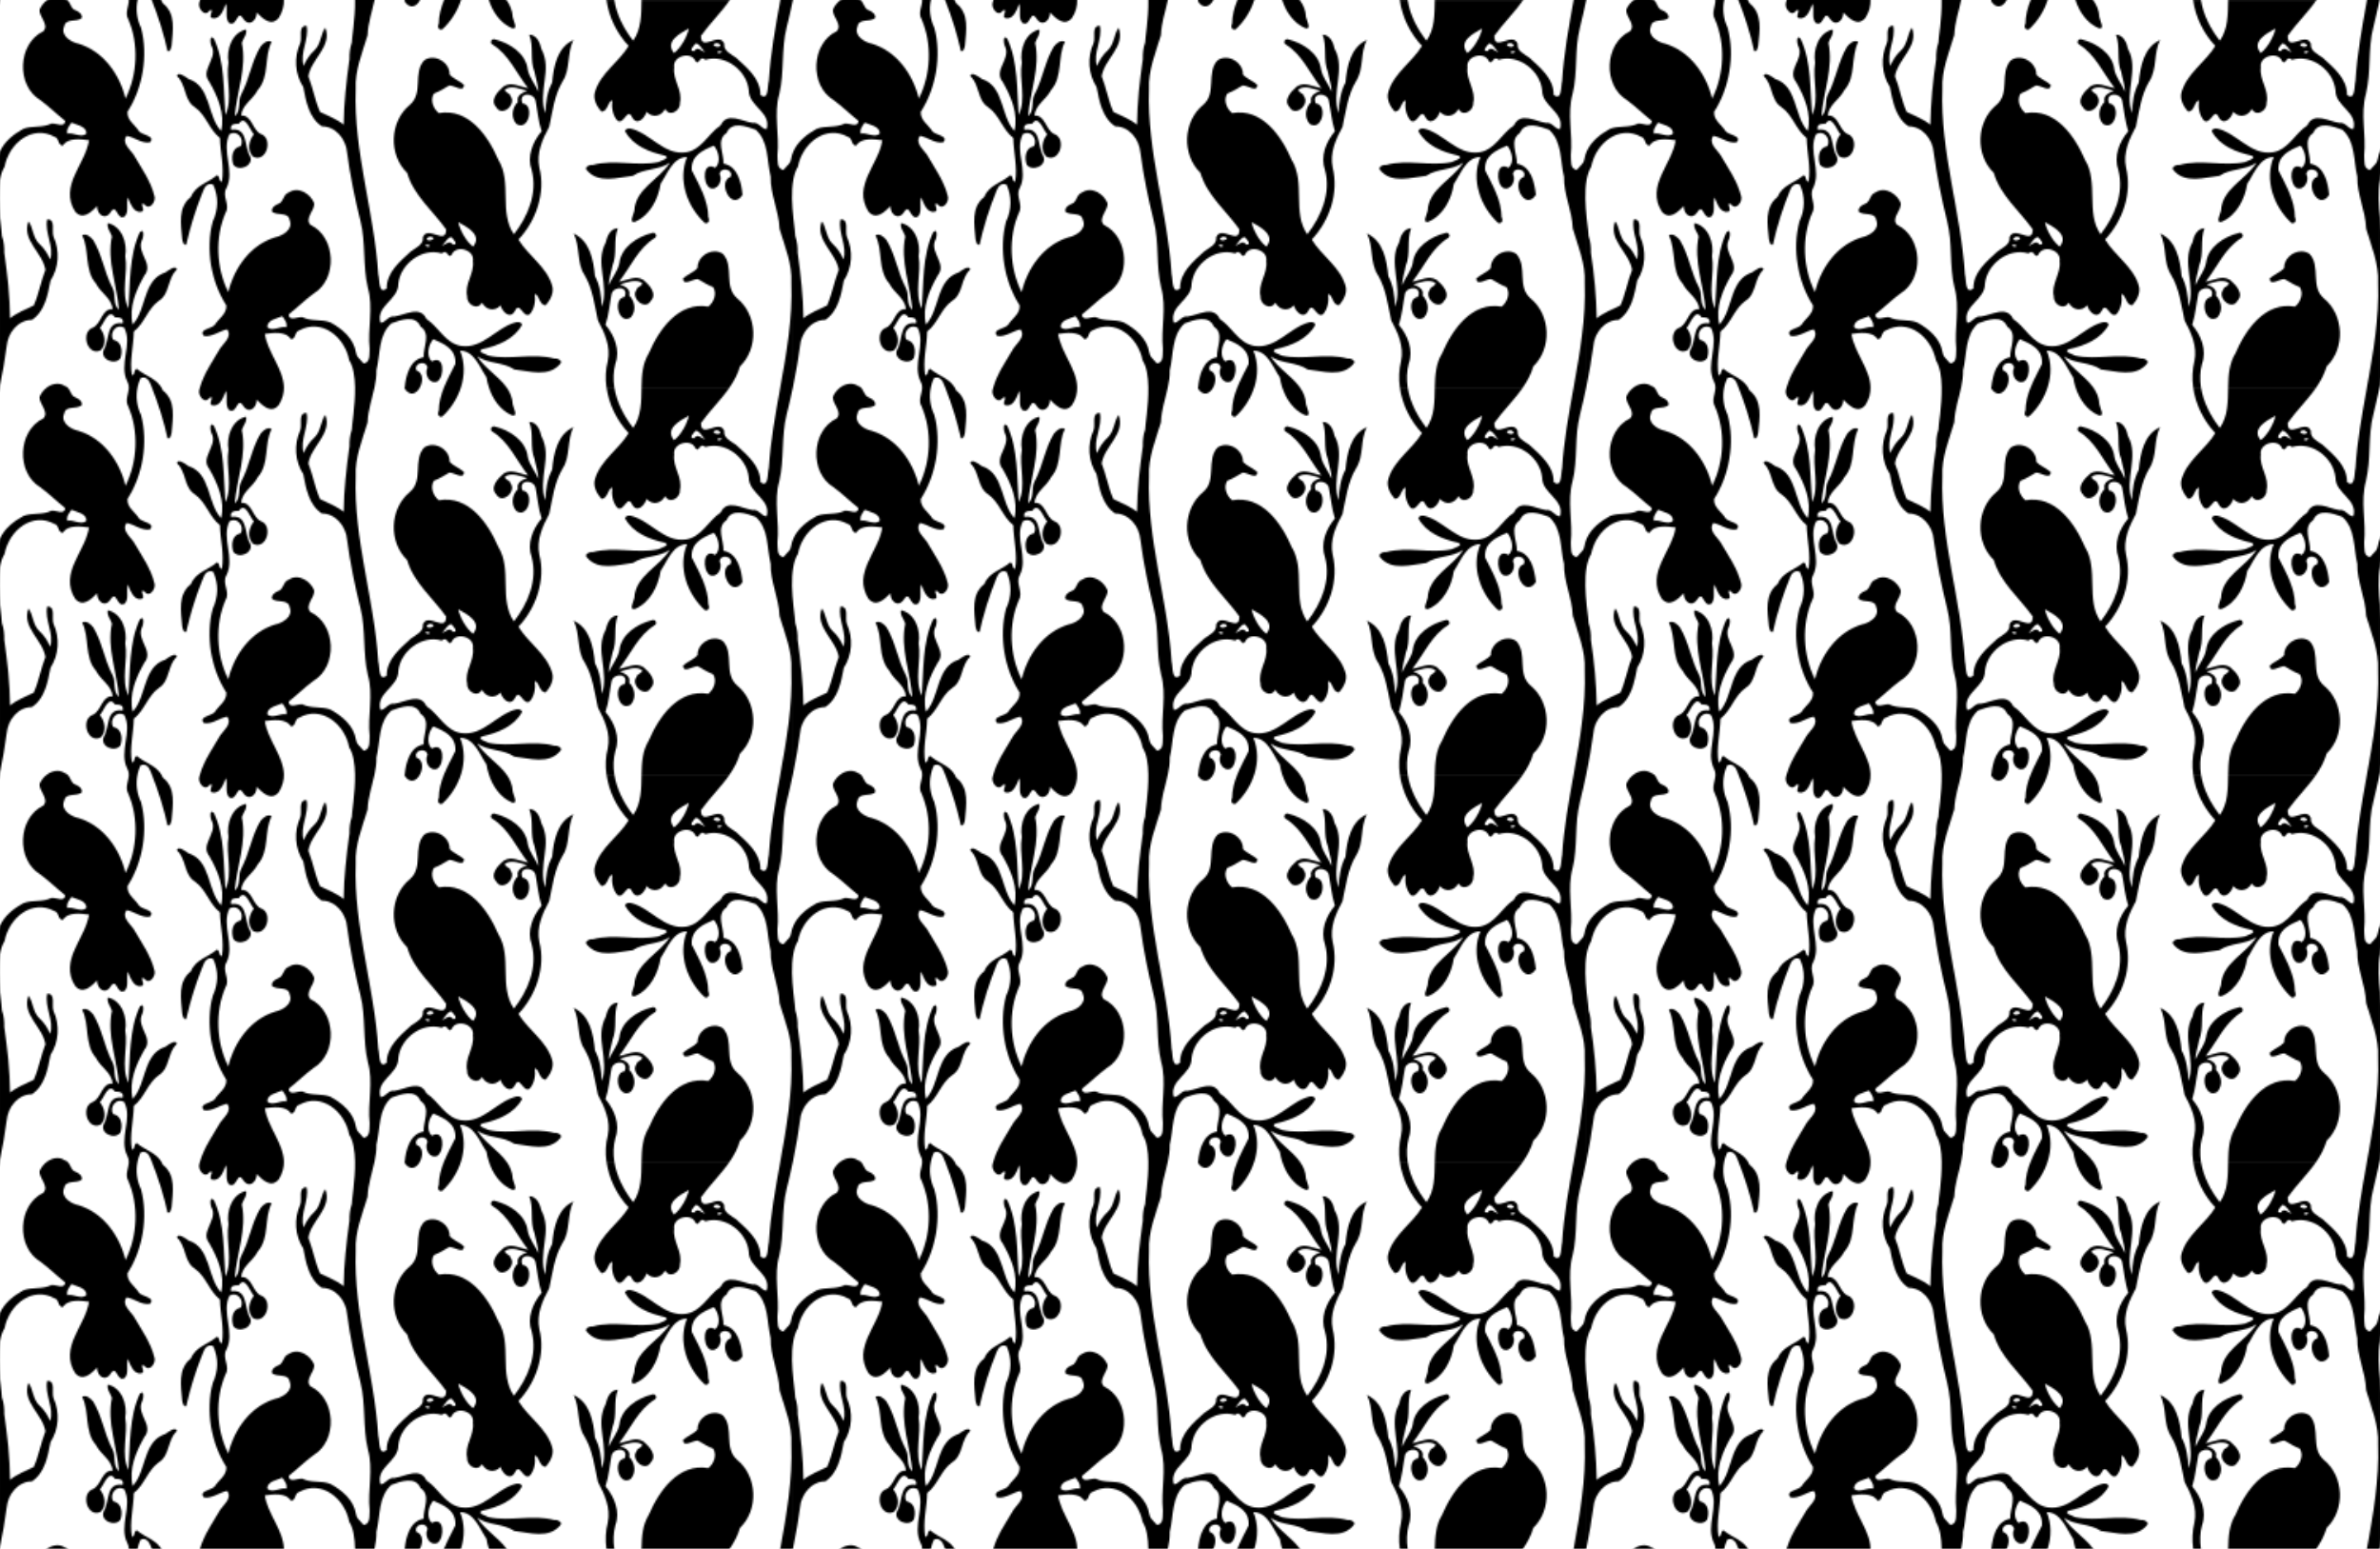<?xml version="1.0" encoding="UTF-8"?>
<svg width="1200pt" height="780.8pt" version="1.1" viewBox="0 0 1200 780.8" xmlns="http://www.w3.org/2000/svg">
<defs>
<pattern id="a" width="500" height="244" patternTransform="matrix(.8 0 0 .8 0 585.6)" patternUnits="userSpaceOnUse">
<path d="m29.806 6.25e-5c-2.179 1.549-3.955 3.752-4.867 6.1-0.348 4.658 6.184 9.362 2.401 13.571-16.234 7.683-17.3 34.24-1.969 43.388 5.471 4.018 10.325 8.862 15.628 13.071-0.247 4.798-5.785 1.184-8.714 1.768-5.421 2.806-11.795 1.077-17.491 3.244-5.984 3.249-12.015 7.946-14.794 14.289v17.799c0.561-3.15 1.464-5.96 2.847-8.1 3.047-15.462 17.861-26.453 31.391-18.96 3.193 0.584 2.121 5.893 5.471 5.539 3.109-5.203 11.515-3.934 16.369-3.283-2.261 15.159-18.888 28.606-8.799 44.82 4.871 5.792 10.145 0.392 13.905-3.317 0 5.472 5.078 8.985 8.445 3.912 4.152-6.493 3.821 5.775 9.091 2.503 2.66-3.154 0.577-8.272 1.902-11.954 1.448 3.564 3.496 9.873 8.216 9.053 3.776-0.196-1.802-6.567 2.138-4.765 3.008 4.518 7.621-1.762 6.375-5.14-2.374-9.642-8.3-17.678-13.165-26.125-2.334-3.412-7.636-7.29-4.359-11.814 4.921 0.904 9.505 4.972 14.623 4.102 3.827-4.091-4.972-4.591-6.818-6.982-2.469-4.097-7.693-6.892-7.283-12.291 9.487-14.626 13.257-35.357 8.527-52.918-2.67-5.531-3.411-11.665-2.161-17.51h-5.532c0.022 4.026-2.689 8.201-0.387 12.066 6.806 15.608 5.92 34.801-1.695 50.027-3.709-15.316-13.917-29.734-29.46-34.526-4.747-0.938-11.678-5.017-9.186-10.871 0.898-5.522 8.008-2.402 11.117-5.422 0.398-2.345-1.954-4.018-3.89-4.77-3.05-0.92-3.117-4.72-5.346-6.504h-12.529zm65.816 0c4.147 10.451 7.548 21.251 9.978 32.214 1.936 0.589 2.329-2.599 2.565-3.671 0.78-9.109 2.895-19.979-5.561-26.506-0.29-0.736-0.63-1.41-1-2.037h-5.973zm30.426 0c-0.15 0.508-0.29 1.019-0.42 1.536-1.246 3.379 3.366 9.658 6.374 5.141 3.939-1.802-1.638 4.569 2.139 4.765 4.719 0.819 6.767-5.489 8.215-9.053 1.324 3.682-0.757 8.8 1.903 11.954 5.269 3.272 4.938-8.996 9.091-2.503 3.367 5.073 8.445 1.56 8.445-3.912 3.76 3.71 9.034 9.109 13.905 3.317 2.419-3.887 3.3-7.615 3.213-11.245h-52.867zm97.697 0c0.22 11.958-2.18 24.886-2.01 26.808-1.222 3.285-1.556 7.356-1.456 10.357-2.026 13.75-3.491 27.562-3.67 41.402-4.478-3.581-9.87-5.589-14.915-8.059-3.215-7.206-4.427-15.12-7.356-22.438 1.784-11.045 15.19-18.761 10.667-30.62-2.682 3.148-2.772 10.686-6.907 14.323-2.991 2.7-5.146 6.084-6.734 9.749-2.598-8.385 3.631-16.725 1.88-25.273-5.696-0.208-2.576 7.47-4.068 11-3.956 8.744-3.367 19.43 1.947 27.562 1.7 8.862 3.54 19.418 11.733 24.806 8.81-0.039 15.247 8.311 15.875 16.466 1.947 14.642 4.91 28.97 8.445 43.254 3.513 13.75 1.301 28.117 4.651 41.912 3.619 12.65-0.269 25.749 1.128 38.618-0.303 3.446 0.673 8.564-3.788 9.187-3.909-4.612-4.063-3.654-4.821-6.914-1.335-8.783-8.787-14.99-16.166-18.997-5.696-2.166-12.07-0.438-17.491-3.244-2.929-0.584-8.467 3.031-8.714-1.768 5.303-4.209 10.157-9.053 15.628-13.071 15.33-9.148 14.264-35.705-1.97-43.388-3.782-4.209 2.749-8.913 2.401-13.571-2.289-5.893-10.016-10.893-15.925-6.847-3.776 1.044-3.21 6.162-6.818 7.251-1.936 0.752-4.287 2.425-3.889 4.77 3.109 3.019 10.218-0.101 11.116 5.422 2.491 5.854-4.438 9.933-9.185 10.87-15.544 4.793-25.751 19.211-29.46 34.527-7.615-15.226-8.502-34.419-1.695-50.027 2.991-5.023-2.486-10.568 0.573-15.63 5.432-10.955-3.418-23.218 1.846-33.82 5.061-3.109 9.708 3.295 6.986 7.515-5.46 1.044-5.981 7.228-4.539 11.611 3.53 4.787 13.147 0.618 10.532-5.348-3.849-6.089-1.111-18.178-11.913-16.646-0.881-3.749 2.335-3.671 4.86-3.783 4.001-6.011 6.902 3.951 9.483 6.685-3.311 3.929-4.355 10.484-0.404 14.171 8.529 3.85 12.76-11.87 4.651-14.446-5.342-2.688-5.393-11.948-12.345-11.578 0.931-7.172 7.452-9.923 10.533-16.074 7.553-8.497 3.877-20.944 8.754-30.384-2.671-1.555-5.415 1.077-7.003 2.98-5.679 9.339-6.986 20.456-12.104 30.014-2.385 4.361 0.017 10.444-4.124 13.823 1.246-15.389 7.711-30.637 4.439-46.16 0.842-2.851 3.349-5.124 2.648-8.396-8.894 1.903-12.485 12.683-11.054 20.799-1.852 10.826 2.913 22.848-1.946 32.995-1.291-15.798-0.264-33.051-7.138-47.895-3.092-3.412-2.492 3.48-1.213 5.298 3.053 7.644-7.704 14.53-1.733 21.826 5.191 9.053 9.988 20.209 7.351 30.889-8.849-9.563-6.28-28.28-20.572-32.803-1.751-1.263-6.666-4.944-7.261-1.801 6.043 5.343 4.265 15.22 11.307 19.631 7.087 4.944 9.034 14.131 15.818 19.407 0.174 9.148 2.801 18.476 1.224 27.506-2.239 0.129-1.061-4.035-3.244-3.957-5.292 4.681-13.293 6.072-16.217 13.542-8.456 6.527-6.341 17.398-5.561 26.506 0.236 1.072 0.629 4.26 2.565 3.671 2.576-11.629 6.234-23.078 10.729-34.117 0.842-2.598 3.209-5.298 6.295-3.693 3.389 7.375 3.238 15.771-0.302 23.106-4.73 17.561-0.96 38.292 8.529 52.917 0.41 5.399-4.814 8.194-7.283 12.291-1.846 2.391-10.645 2.891-6.818 6.982 5.118 0.87 9.702-3.199 14.623-4.102 3.277 4.524-2.026 8.402-4.36 11.814-4.604 7.993-10.152 15.622-12.747 24.589h52.867c-0.273-11.514-10.293-22.05-12.012-33.574 4.854-0.651 13.26-1.919 16.369 3.283 3.35 0.354 2.278-4.956 5.471-5.539 13.529-7.492 28.343 3.499 31.39 18.959 2.579 3.996 3.491 10.288 3.613 16.872h12.322c0.747-3.501 1.265-7.039 1.179-10.682 2.519-10.051 1.016-21.995 9.422-29.566 5.898-2.161 15.252-5.6 18.366 2.066 6.818 4.495 1.594 12.981 1.931 19.295-8.685 1.498-11.07 11.37-11.895 18.887h9.658c1.955-3.847 1.968-9.231-2.241-10.541-2.031-4.827 6.397-6.729 6.902-1.723-2.2 3.94 1.369 10.826 6.313 8.643 4.719-3.39 4.276-17.156-3.456-12.661-3.788-3.081-2.351-10.304 0.786-13.958 7.441 3.109 14.545 6.381 13.928 15.574-2.383 4.773-5.048 9.618-7.089 14.666h10.681c2.371-7.52 2.494-15.636-0.618-23.073 8.978 0.14 12.345 10.528 16.699 16.903 0.312 2.052 0.797 4.13 1.453 6.17h11.114c-5.122-7.081-13.876-12.116-18.419-19.488 6.992 4.911 16.38 3.519 23.31 8.289 9.568 1.044 21.621 5.169 28.927-3.457 2.132-2.037-2.014-3.822-3.675-3.401-13.608-3.715-27.749 1.056-41.362-1.818-1.672-0.96-7.754-2.43-4.062-4.069 9.691-2.155 20.111-6.185 25.088-15.372-0.404-1.774-2.261-1.931-3.849-1.594-12.317 3.137-20.796 16.854-34.494 14.884-9.876-1.465-14.158-11.954-21.868-16.949-4.012-8.839-13.658-2.419-20.297-1.588-3.821-0.69-5.684 4.237-8.737 3.878-3.058-10.624 11.386-14.339 11.251-24.357 1.257-12.555 14.87-23.038 27.356-19.272 3.922-3.227 3.822 3.866 6.324 0.78 2.682-6.505 14.641-3.07 13.378 4.013 1.077 7.851-5.561 14.536-3.614 22.449-0.354 4.899 6.543 8.991 9.275 3.744 2.576 4.681 7.918 5.949 11.723 1.745 1.201 4.305 6.312 9.249 9.32 3.087 2.856-5.652 5.051 5.461 9.125 2.497 2.952-3.412 3.765-8.345 3.176-12.734 3.075 0.685 2.66 7.184 6.902 7.055 2.924-3.277 5.477-8.144 3.939-12.617-3.507-11.701-15.185-18.784-21.15-28.763 11.066-11.679 17.199-29.351 13.154-45.397-1.925-9.182 1.986-17.842 6.229-25.671 2.115-9.67 3.215-19.862 8.406-28.55 5.196-7.868 2.582-17.953 6.936-26.153-10.291 4.45-12.615 16.859-13.49 26.81-3.26 5.955-3.973 12.628-4.316 19.256-4.876-13.206 4.607-27.629-2.491-40.391-0.825-4.013-2.901-8.89-7.626-9.008 2.997 7.515 0.191 16.062 3.367 23.571 0.673 3.996 2.441 8.642 2.256 12.313-1.857-4.793-5.572-8.76-6.582-13.884-1.173-10.254-11.493-16.764-20.628-19.02-1.846-0.758-3.468 1.6-1.936 2.997 10.656 6.443 15.32 18.245 22.76 27.674-5.022-0.763-10.606-4.271-15.431-1.022-3.457 2.924-9.017 8.705-4.506 13.195 3.507 6.336 12.945-1.998 8.911-7.071-0.258-2.183-3.934-2.088-3.378-4.4 4.388-2.503 9.343-0.163 13.815 1.022-2.806 1.212-6.964 2.767-5.824 6.999-3.782 3.698-4.556 9.956-0.87 13.918 7.727 4.838 11.514-12.268 3.782-12.992-2.901-6.673 6.302-7.167 8.108-2.233 1.319 6.594 1.813 13.385 3.923 19.816-5.696 6.639-9.309 15.99-6.217 24.492 3.799 14.463-2.424 29.172-11.206 40.402-9.573-13.688-1.022-32.702-9.843-46.94-6.358-14.906-18.742-32.787-37.524-29.426-3.373-2.671-5.678-8.193-3.041-12.329 3.445-1.212 6.436-3.289 9.601-5.051 3.075-0.281 9.276 4.832 9.343-0.444-2.766-2.464-6.509-3.699-9.051-6.409 0.224-7.812-9.59-13.531-16.1-8.98-7.272 8.003-0.196 20.564-9.051 28.067-12.704 10.405-13.49 31.433-1.667 42.804 4.147 14.289 16.178 23.853 24.556 35.599 0.168 10.529-11.621-2.969-14.657 5.079 0.645 4.445-4.438 6.571-7.452 8.777-6.88 6.336-15.392 13.116-15.286 23.398-5.37 4.114-4.394-5.624-5.331-8.834-2.413-39.252-15.656-77.033-14.197-116.71-0.612-12.049 4.196-23.027 7.535-34.263-0.068-0.029-0.132-0.048-0.2-0.074 0.062-0.01 0.12-0.015 0.173-0.013 0.257-7.508 2.8-14.603 4.348-21.863h-12.322zm31.325 0c-0.04 0.283-0.07 0.57-0.1 0.845 3.66 5.451 7.73 3.119 9.75-0.845h-9.658zm24.8 0c-1.93 4.758-3.3 9.696-3.34 14.932-1.156 2.071 0.017 4.305 2.223 3.575 5.373-4.945 9.564-11.465 11.785-18.507h-10.681zm28.215 0c2.41 7.531 7.2 14.532 14.5 17.716 4.332 1.28 0.959-4.776 0.578-6.842-0.18-4.267-1.73-7.766-3.98-10.874h-11.114zm74.152 0c1.45 10.802 6.62 21.192 13.96 28.942-5.965 9.979-17.643 17.061-21.15 28.763-1.538 4.473 1.016 9.339 3.939 12.617 4.242 0.129 3.827-6.37 6.902-7.055-0.589 4.389 0.224 9.321 3.176 12.734 4.074 2.963 6.269-8.149 9.125-2.497 3.008 6.162 8.119 1.218 9.32-3.087 3.804 4.204 9.147 2.936 11.723-1.745 2.733 5.247 9.629 1.156 9.275-3.744 1.947-7.913-4.691-14.597-3.614-22.449-1.263-7.083 10.696-10.517 13.378-4.013 2.503 3.087 2.402-4.007 6.324-0.78 12.485-3.766 26.099 6.717 27.356 19.272-0.135 10.018 14.309 13.733 11.251 24.357-3.053 0.359-4.916-4.568-8.737-3.878-6.638-0.831-16.285-7.251-20.297 1.588-7.71 4.995-11.992 15.484-21.868 16.949-13.697 1.97-22.176-11.746-34.493-14.884-1.588-0.337-3.446-0.179-3.85 1.594 4.977 9.187 15.398 13.217 25.089 15.372 3.692 1.639-2.391 3.109-4.063 4.069-13.613 2.873-27.754-1.897-41.361 1.818-1.661-0.421-5.808 1.364-3.675 3.401 7.306 8.626 19.359 4.501 28.927 3.457 6.93-4.77 16.317-3.379 23.309-8.289-6.537 10.607-21.801 16.371-22.401 30.362-0.382 2.065-3.753 8.121 0.579 6.842 9.287-4.046 14.505-14.256 15.97-23.886 4.354-6.375 7.721-16.763 16.699-16.903-6.027 14.401 0.056 31.355 11.167 41.58 2.205 0.73 3.379-1.504 2.223-3.575-0.073-10.792-5.786-20.327-10.415-29.598-0.617-9.193 6.487-12.465 13.928-15.574 3.137 3.654 4.573 10.877 0.786 13.958-7.732-4.495-8.175 9.271-3.456 12.661 4.944 2.183 8.512-4.703 6.313-8.643 0.505-5.006 8.933-3.103 6.902 1.723-8.546 2.66 0.297 22.128 7.508 11.387-0.741-7.599-2.974-18.178-11.986-19.732 0.337-6.314-4.888-14.799 1.93-19.295 3.114-7.666 12.468-4.227 18.366-2.066 8.406 7.571 6.902 19.514 9.422 29.566-0.264 11.196 5.146 21.416 5.527 32.545 0.052-1e-3 0.111 4e-3 0.173 0.013-0.068 0.027-0.132 0.046-0.2 0.074 3.339 11.236 8.147 22.213 7.535 34.263 0.821 22.329-3.018 44.058-6.959 65.787h7.957c0.08-0.382 0.156-0.764 0.235-1.146v-105.73c-0.742-7.268-1.308-16.524 0-23.887v-17.806c-0.648 1.48-1.12 3.049-1.373 4.71-0.757 3.261-0.91 2.302-4.82 6.914-4.461-0.623-3.485-5.742-3.788-9.187 1.397-12.869-2.492-25.968 1.127-38.618 3.35-13.795 1.139-28.162 4.652-41.912 1.43-5.74 2.75-11.514 3.97-17.311h-7.957c-3.062 16.881-6.183 33.763-7.238 50.925-0.937 3.21 0.039 12.948-5.331 8.834 0.107-10.282-8.405-17.061-15.285-23.398-3.013-2.206-8.098-4.332-7.453-8.777-3.036-8.048-14.825 5.449-14.656-5.079 5.55-7.79 12.71-14.62 18.12-22.505h-55.645c-0.201 9.029-0.011 18.119-5.252 25.614-5.78-7.386-10.44-16.278-11.88-25.614h-4.949zm51.89 17.992c-0.83 4.321-4.607 11.881-9.304 15.422-6.004-7.262 3.608-12.291 9.304-15.422zm17.647 9.171c0.886 0.015 1.708 0.592 2.318 1.257-0.455 2.492-7.036-0.056-3.22-1.066 0.304-0.138 0.607-0.195 0.902-0.19zm-13.247 0.225c2.576 0.309 3.95 3.793 5.874 5.55-2.458-0.808-4.641-3.985-6.874-0.797-3.872 0.365-0.314-3.552 1-4.753zm14.913 4.876c4.06-0.072-2.405 2.851-0.958 0.057 0.37-0.034 0.688-0.052 0.958-0.057zm-408.42 44.999c3.227 1.442 9.702 2.318 9.348 6.921-3.053 3.047-8.198-0.943-11.913 0.011-0.819-2.486 1.212-4.962 2.565-6.932zm-45.034 59.857v105.73c1.687-8.189 3.135-16.428 4.245-24.771 0.628-8.155 7.065-16.506 15.875-16.467 8.193-5.388 10.033-15.944 11.733-24.806 5.314-8.132 5.903-18.817 1.947-27.561-1.493-3.53 1.627-11.208-4.068-11-1.751 8.547 4.478 16.887 1.88 25.272-1.588-3.665-3.743-7.049-6.734-9.749-4.136-3.637-4.226-11.174-6.908-14.323-4.523 11.859 8.883 19.576 10.668 30.621-2.929 7.318-4.142 15.231-7.357 22.437-5.045 2.469-10.437 4.478-14.915 8.059-0.18-13.84-1.644-27.65-3.67-41.4 0.101-3-0.234-7.08-1.456-10.36 0.097-1.09-0.63-5.72-1.241-11.69zm288.84 2.874c5.696 3.132 15.308 8.16 9.304 15.422-4.697-3.541-8.473-11.101-9.304-15.422zm-220.92 0.608c-0.701 3.272 1.807 5.545 2.649 8.396-3.271 15.523 3.193 30.772 4.438 46.161-4.141-3.379-1.74-9.462-4.124-13.823-5.118-9.558-6.424-20.676-12.103-30.015-1.588-1.903-4.333-4.534-7.004-2.98 4.876 9.44 1.201 21.888 8.754 30.385 3.081 6.151 9.601 8.9 10.533 16.073-6.952-0.37-7.003 8.89-12.345 11.578-8.108 2.576-3.877 18.296 4.652 14.446 3.95-3.687 2.906-10.242-0.404-14.171 2.581-2.733 5.482-12.694 9.483-6.684 2.525 0.112 5.74 0.033 4.859 3.782-10.802-1.532-8.063 10.557-11.913 16.646-2.615 5.966 7.003 10.135 10.533 5.348 1.442-4.383 0.92-10.568-4.54-11.612-2.721-4.22 1.925-10.623 6.986-7.514 5.263 10.601-3.585 22.864 1.847 33.819 0.705 1.166 0.954 2.358 0.96 3.564h5.532c0.407-1.906 1.024-3.782 1.858-5.596 3.086-1.605 5.455 1.094 6.296 3.693 0.257 0.631 0.502 1.269 0.753 1.903h5.973c-3.469-5.737-10.441-7.285-15.211-11.505-2.183-0.079-1.004 4.086-3.243 3.957-1.577-9.03 1.049-18.357 1.223-27.505 6.784-5.276 8.732-14.463 15.819-19.408 7.042-4.411 5.263-14.289 11.307-19.631-0.595-3.143-5.511 0.539-7.261 1.802-14.292 4.523-11.722 23.24-20.571 32.803-2.637-10.68 2.16-21.838 7.351-30.89 5.971-7.296-4.787-14.182-1.734-21.826 1.279-1.818 1.88-8.71-1.212-5.297-6.874 14.844-5.847 32.096-7.138 47.894-4.859-10.147-0.096-22.168-1.947-32.994 1.431-8.115-2.16-18.897-11.054-20.799zm321.49 3.238c-4.725 0.118-6.801 4.995-7.626 9.008-7.098 12.762 2.385 27.186-2.491 40.391-0.342-6.628-1.055-13.301-4.316-19.255-0.875-9.95-3.198-22.359-13.489-26.81 4.354 8.199 1.739 18.285 6.935 26.153 5.191 8.688 6.29 18.88 8.406 28.55 4.242 7.829 8.153 16.488 6.229 25.67-1.361 5.398-1.566 10.979-0.822 16.455h4.949c-0.749-4.859-0.623-9.838 0.677-14.788 3.092-8.502-0.523-17.853-6.218-24.492 2.11-6.432 2.604-13.222 3.923-19.816 1.807-4.933 11.01-4.439 8.108 2.233-7.732 0.724-3.945 17.83 3.782 12.992 3.687-3.962 2.912-10.22-0.87-13.918 1.139-4.232-3.02-5.786-5.825-6.999 4.472-1.184 9.427-3.524 13.815-1.021 0.556 2.312-3.12 2.216-3.378 4.399-4.035 5.073 5.404 13.408 8.912 7.071 4.512-4.49-1.05-10.27-4.507-13.194-4.826-3.249-10.409 0.258-15.431 1.022 7.441-9.428 12.104-21.232 22.76-27.674 1.532-1.397-0.09-3.754-1.936-2.996-9.135 2.256-19.455 8.766-20.628 19.019-1.01 5.124-4.725 9.092-6.582 13.885-0.185-3.67 1.583-8.318 2.256-12.314 3.176-7.509 0.37-16.057 3.367-23.571zm-118.22 5.325c0.295-5e-3 0.599 0.053 0.903 0.19 3.816 1.01-2.767 3.558-3.221 1.066 0.61-0.665 1.432-1.242 2.318-1.257zm13.248 0.224c1.313 1.201 4.87 5.118 0.999 4.753-2.233-3.188-4.416-0.011-6.874 0.797 1.925-1.757 3.3-5.241 5.875-5.55zm-14.914 4.876c0.271 5e-3 0.589 0.023 0.958 0.057 1.447 2.794-5.018-0.129-0.958-0.057zm180.86 4.157c-5.496 0.054-10.975 4.737-10.806 10.596-2.542 2.711-6.285 3.945-9.051 6.408 0.067 5.276 6.268 0.163 9.343 0.444 3.165 1.762 6.156 3.839 9.602 5.051 2.637 4.136 0.331 9.659-3.042 12.33-18.781-3.362-31.166 14.519-37.524 29.425-3.991 6.443-4.425 13.864-4.591 21.326h55.645c2.745-4.005 5.038-8.28 6.435-13.093 11.823-11.37 11.037-32.4-1.667-42.805-8.855-7.504-1.779-20.063-9.051-28.066-1.627-1.138-3.461-1.634-5.293-1.616zm-272.44 40.843c1.352 1.97 3.384 4.445 2.565 6.931-3.715-0.954-8.86 3.037-11.913-0.01-0.354-4.602 6.122-5.478 9.348-6.921zm-141.74 42.53c-2.238-0.011-4.474 0.846-6.398 2.212h12.527c-0.408-0.326-0.887-0.585-1.47-0.746-1.477-1.012-3.068-1.458-4.659-1.466z"/>
</pattern>
</defs>
<rect width="1200" height="780.8" fill="url(#a)"/>
</svg>
